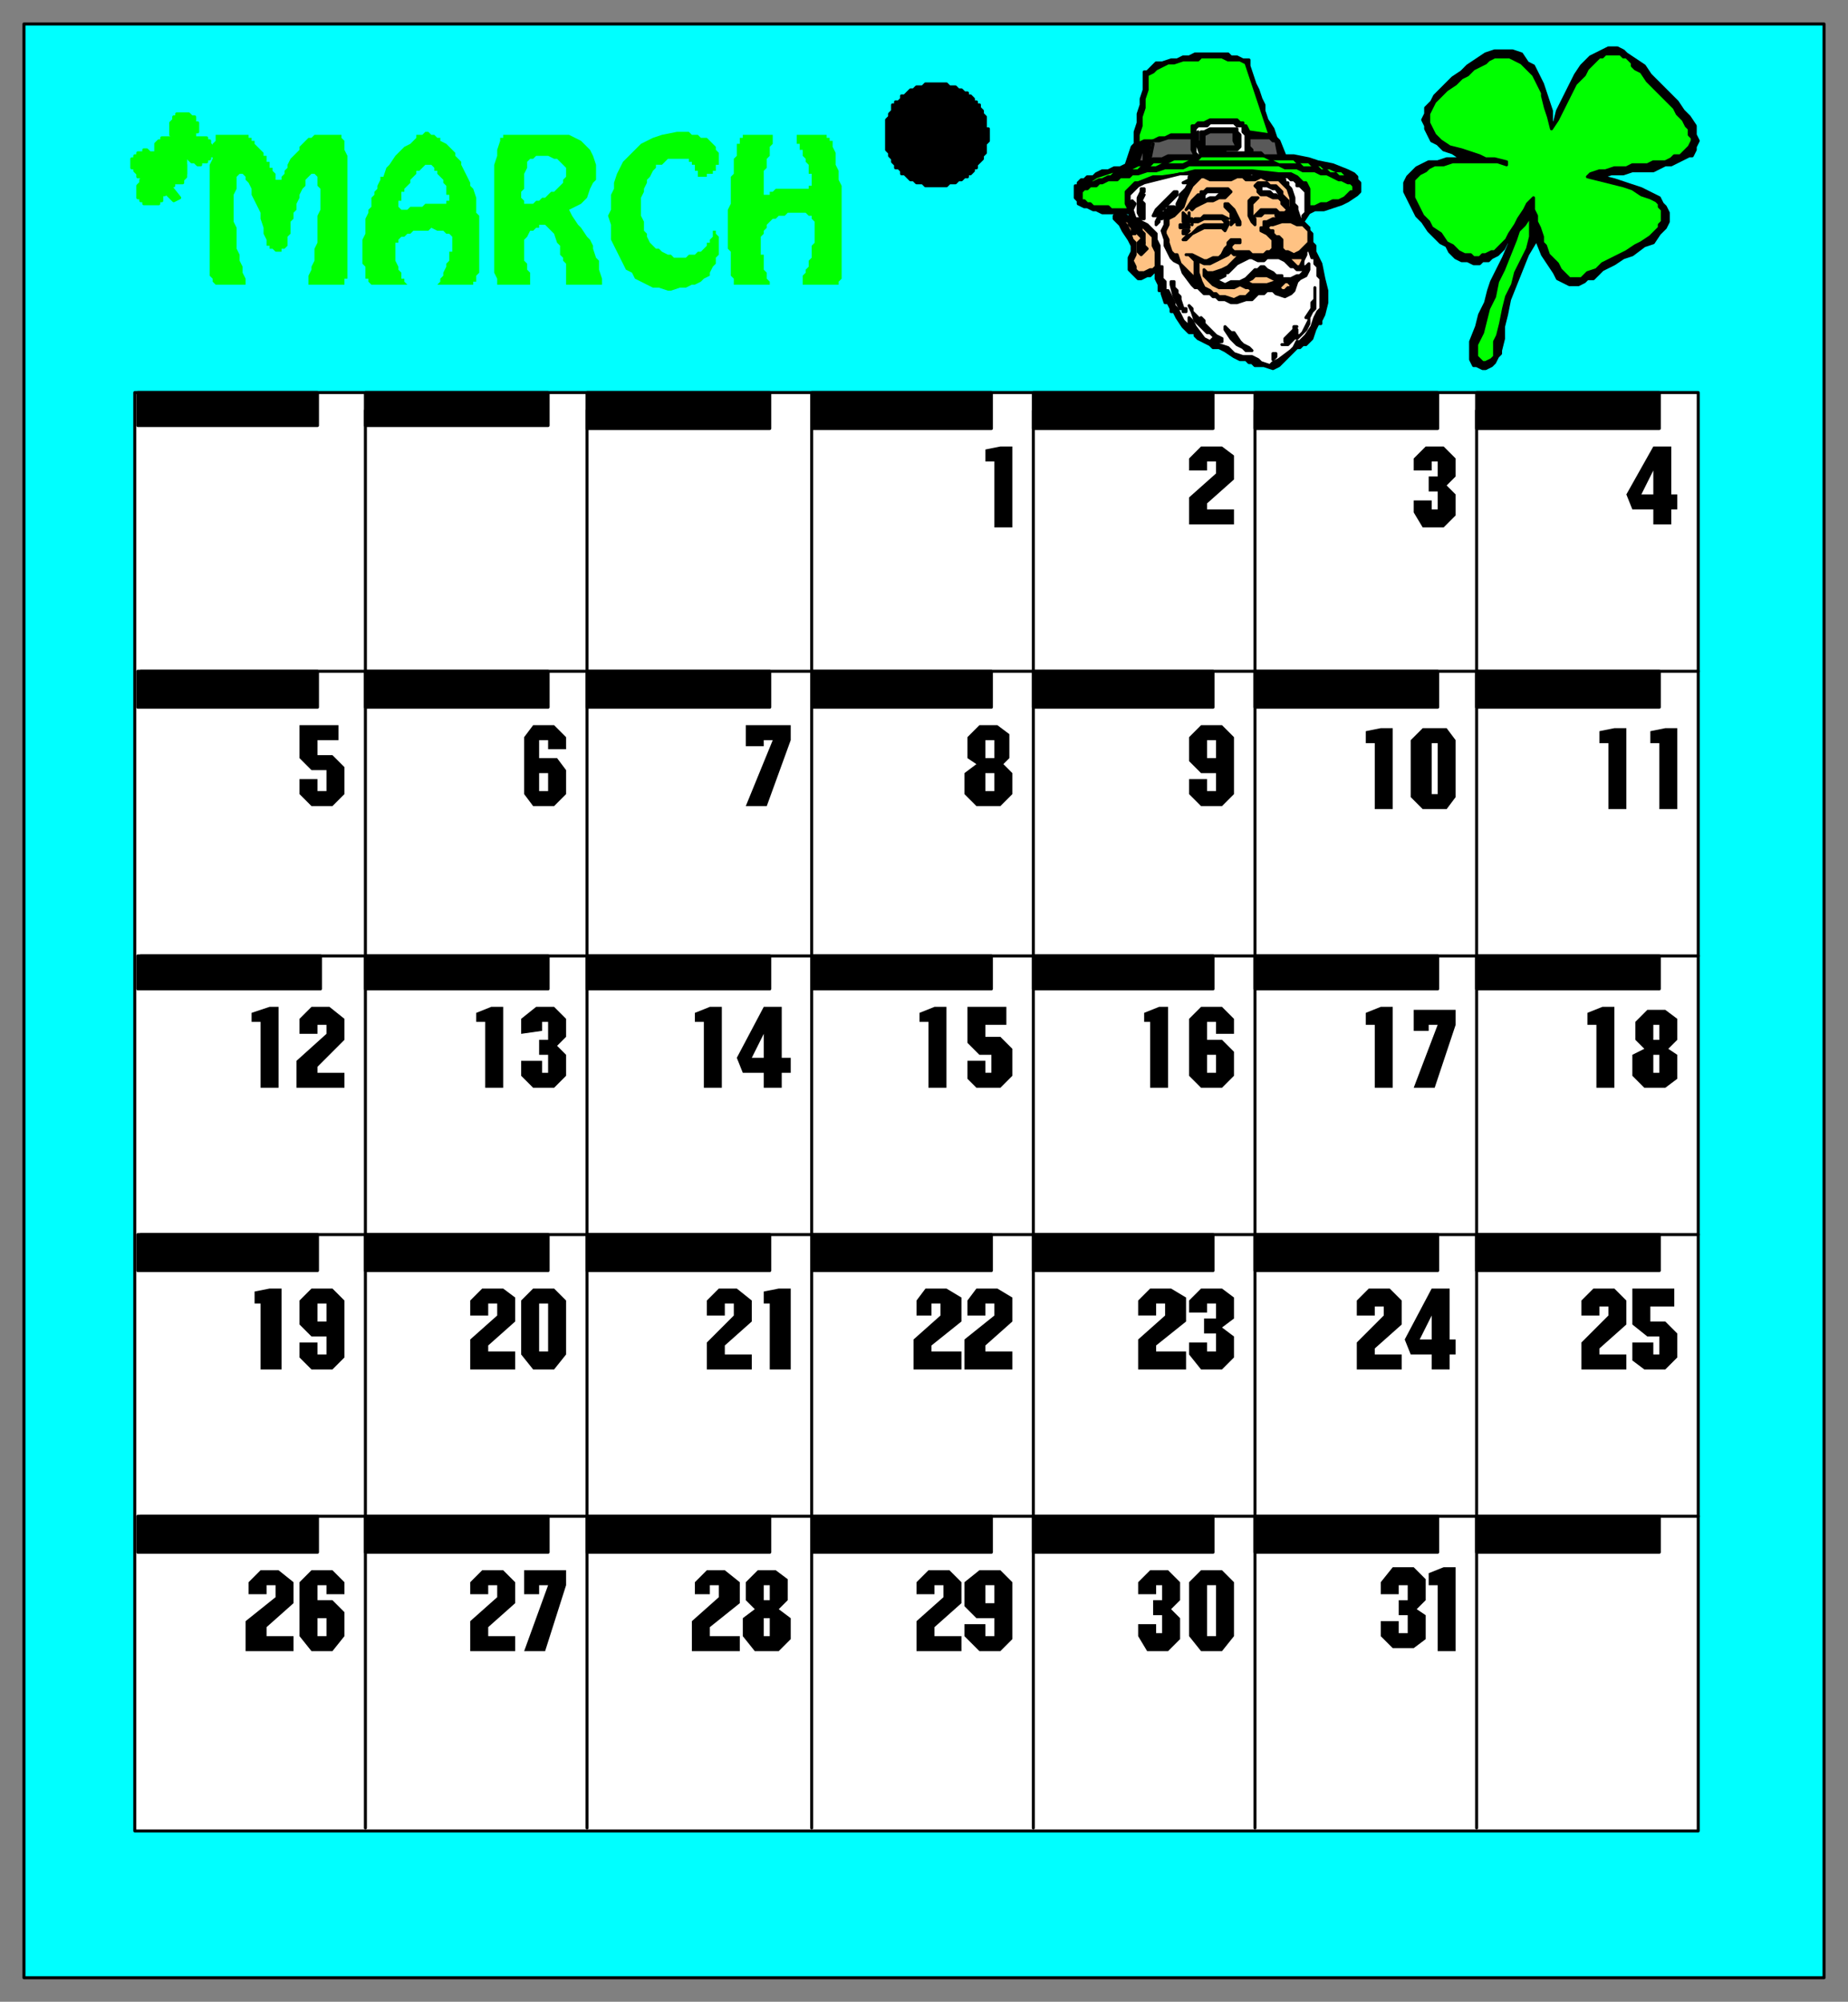 <svg xmlns="http://www.w3.org/2000/svg" fill-rule="evenodd" height="668" preserveAspectRatio="none" stroke-linecap="round" width="617"><rect width="100%" height="100%" fill="#808080" stroke="none"/><style>.brush0{fill:#fff}.pen0{stroke:#000;stroke-width:1;stroke-linejoin:round}.brush2{fill:#000}.pen1,.pen2{stroke:none}.brush3{fill:#0f0}.pen4{stroke:#0f0;stroke-width:1;stroke-linejoin:round}.brush4{fill:#595959}.brush5{fill:#ffc283}</style><path class="pen0" style="fill:#0ff" d="M8 660h601V8H8v652z"/><path class="pen0 brush2" d="M330 45h0v-2h-1v-4l-1-1h0v-1l-1-1v-1h-1v-1h-1v-1l-1-1h-1v-1h-1l-1-1h-1 0l-1-1h-1 0-1l-1-1h-3 0-4l-1 1h0-2l-1 1h0-1l-1 1h0l-1 1h-1v1l-1 1h-1v1h-1v2l-1 1h0v1l-1 1v3h0v5h0v2l1 1v1h0l1 1v1h0l1 1v1h1l1 1v1h1l1 1h0l1 1h1l1 1h2l1 1h7l1-1h2l1-1h1l1-1h1v-1h1l1-1v-1h1v-1l1-1h0l1-1v-1h0l1-1v-3h0l1-1v-2h0z"/><path class="pen0 brush0" d="M45 611h522V131H45v480z"/><path class="pen0" fill="none" d="M122 610V137m74 473V137m75 473V137m74 473V137m74 473V137m74 473V137m74 87H47m520 95H47m520 93H47m520 94H47"/><path class="pen0 brush2" d="M46 142h60v-11H46v11zm76 0h61v-11h-61v11zm74 1h61v-12h-61v12zm75 0h60v-12h-60v12zm74 0h60v-12h-60v12zm74 0h61v-12h-61v12zm74 0h61v-12h-61v12zM46 236h60v-12H46v12zm76 0h61v-12h-61v12zm74 0h61v-12h-61v12zm75 0h60v-12h-60v12zm74 0h60v-12h-60v12zm74 0h61v-12h-61v12zm74 0h61v-12h-61v12zM46 330h61v-11H46v11zm76 0h61v-11h-61v11zm74 0h61v-11h-61v11zm75 0h60v-11h-60v11zm74 0h60v-11h-60v11zm74 0h61v-11h-61v11zm74 0h61v-11h-61v11zM46 424h60v-12H46v12zm76 0h61v-12h-61v12zm74 0h61v-12h-61v12zm75 0h60v-12h-60v12zm74 0h60v-12h-60v12zm74 0h61v-12h-61v12zm74 0h61v-12h-61v12zM46 518h60v-12H46v12zm76 0h61v-12h-61v12zm74 0h61v-12h-61v12zm75 0h60v-12h-60v12zm74 0h60v-12h-60v12zm74 0h61v-12h-61v12zm74 0h61v-12h-61v12z"/><path class="pen1 brush2" d="M554 446h-4l-5-4v-12h14v6h-8v5h5l4 4v8l-4 4h-7l-4-3v-6h7v4h2v-6zm-17-10h-3v3h-6v-5l4-4h7l4 4v8l-9 8v2h9v5h-15v-9l9-9v-3zm20-86 3 2v8l-4 3h-7l-4-4v-7l4-2-3-3v-6l4-4h6l4 3v7l-3 3zm-24-8h-3v-4l5-2h4v27h-6v-21zm21-94h-3v-4l5-1h4v27h-6v-22zm-17 0h-3v-4l5-1h4v27h-6v-22zm15-78h-7l-2-5 9-16h6v16h2v5h-2v5h-6v-5z"/><path class="pen2 brush0" d="m552 157-4 8h4v-8zm2 185h-2v5h2v-5zm0 10h-2v6h2v-6z"/><path class="pen1 brush2" d="M183 529h-3v3h-5v-8h14v5l-7 22h-7l8-22zm-17 0h-3v3h-6v-4l4-4h7l4 4v7l-9 8v3h9v5h-15v-10l9-8v-4zm12-99h7l4 4v18l-4 5h-7l-4-5v-18l4-4zm-12 5h-3v4h-6v-5l4-4h7l4 3v8l-9 8v2h9v6h-15v-10l9-8v-4zm17-94h-2v3l-7 1v-5l5-4h6l4 4v6l-3 3 3 3v7l-4 4h-7l-4-4v-5h7v4h2v-6h-3v-5h3v-6zm-21 0h-3v-3l5-2h4v27h-6v-22zm21-94h-3v6h6l3 4v8l-4 4h-7l-3-4v-19l3-4h7l4 4v4h-6v-3z"/><path class="pen2 brush0" d="M183 258h-3v6h3v-6zm-3 177v16h3v-16h-3z"/><path class="pen1 brush2" d="M401 524h7l4 4v18l-4 5h-7l-4-5v-18l4-4zm-13 5h-2v3h-6v-4l4-4h6l4 4v6l-3 3 3 3v7l-4 4h-7l-3-5v-4h6v3h2v-6h-3v-5h3v-5zm18-94h-3v3h-6v-4l4-4h7l4 3v7l-4 3 4 3v7l-4 4h-7l-4-5v-4h6v3h3v-6h-4v-5h4v-5zm-17 0h-3v4h-6v-5l4-4h7l5 3v8l-10 8v2h10v6h-16v-10l9-8v-4zm17-94h-3v6h5l4 4v8l-4 4h-7l-4-4v-19l4-4h7l4 4v5h-6v-4zm-22 0h-2v-3l5-2h3v27h-6v-22zm22-83h-5l-4-4v-8l4-4h7l4 4v19l-4 4h-7l-4-4v-5h6v4h3v-6zm0-104h-3v3h-6v-4l4-4h7l4 3v8l-9 8v2h9v5h-15v-9l9-8v-4z"/><path class="pen2 brush0" d="M406 247h-3v6h3v-6zm0 105h-3v6h3v-6zm-3 177v17h3v-17h-3z"/><path class="pen1 brush2" d="M332 540h-6l-4-4v-8l5-4h7l4 4v19l-4 4h-7l-5-5v-4h7v4h3v-6zm-17-11h-3v3h-6v-4l4-4h7l4 4v7l-9 8v3h9v5h-15v-10l9-8v-4zm17-94h-3v4h-6v-5l3-4h7l5 3v8l-9 8v2h9v6h-16v-10l10-8v-4zm-18 0h-3v4h-5v-5l3-4h7l5 3v8l-10 8v2h10v6h-16v-10l9-8v-4zm17-83h-4l-4-4v-12h13v6h-7v4h5l4 4v9l-4 4h-8l-3-3v-6h6v4h2v-6zm-21-11h-3v-3l5-2h4v27h-6v-22zm25-86 3 3v7l-4 4h-8l-4-4v-7l4-3-3-2v-7l4-4h6l4 3v8l-2 2zm-3-101h-3v-4l5-1h4v27h-6v-22z"/><path class="pen2 brush0" d="M332 258h-3v6h3v-6zm0-11h-3v6h3v-6zm0 282h-3v6h3v-6z"/><path class="pen1 brush2" d="m260 537 4 3v7l-4 4h-8l-4-5v-6l4-3-3-3v-6l4-4h6l4 3v7l-3 3zm-20-8h-3v3h-5v-4l4-4h6l5 4v7l-10 8v3h10v5h-16v-10l9-8v-4zm17-94h-2v-4l5-1h4v27h-7v-22zm-12 0h-3v4h-6v-5l4-4h6l5 4v7l-9 8v3h9v5h-15v-9l9-9v-4zm10-77h-7l-2-5 9-17h6v17h3v5h-3v5h-6v-5zm-20-17h-3v-3l5-2h4v27h-6v-22zm23-94h-3v2h-6v-7h15v5l-8 22h-7l9-22z"/><path class="pen2 brush0" d="m255 345-4 8h4v-8zm2 195h-2v6h2v-6zm0-11h-2v5h2v-5z"/><path class="pen1 brush2" d="M109 446h-5l-4-4v-8l4-4h7l4 4v19l-4 4h-7l-4-4v-5h6v4h3v-6zm-22-11h-2v-4l5-1h4v27h-7v-22zm22-93h-3v3h-6v-5l4-4h6l5 4v7l-9 9v2h9v5H99v-9l10-9v-3zm-22-1h-3v-3l6-2h3v27h-6v-22zm22-84h-5l-4-4v-11h13v5h-7v5h5l4 4v9l-4 4h-7l-4-4v-5h6v4h3v-7z"/><path class="pen2 brush0" d="M109 435h-3v6h3v-6z"/><path class="pen1 brush2" d="M109 529h-3v5h5l4 4v8l-4 5h-7l-4-5v-18l4-4h7l4 4v4h-6v-3zm-17 0h-3v3h-6v-4l4-4h6l5 4v7l-9 8v3h9v5H82v-10l10-8v-4z"/><path class="pen2 brush0" d="M109 540h-3v6h3v-6z"/><path class="pen1 brush2" d="M478 452h-7l-2-5 9-17h6v17h2v5h-2v5h-6v-5zm-16-16h-3v3h-6v-5l4-4h7l4 4v8l-9 8v2h9v5h-15v-9l9-9v-3zm18-94h-3v2h-5v-7h14v5l-7 21h-7l8-21zm-21 0h-3v-4l5-2h4v27h-6v-21zm16-99h8l3 4v19l-3 4h-8l-4-4v-19l4-4zm-16 5h-3v-4l5-1h4v27h-6v-22zm21-94h-2v3h-6v-4l4-4h6l4 4v6l-3 3 3 3v7l-4 4h-7l-3-5v-4h6v3h2v-6h-3v-5h3v-5z"/><path class="pen2 brush0" d="M478 248v17h2v-17h-2zm0 191-4 8h4v-8z"/><path class="pen1 brush2" d="M470 529h-3v3h-6v-4l4-5h7l4 4v7l-3 3 3 2v8l-4 3h-7l-4-4v-5h6v4h3v-6h-3v-5h3v-5zm10 0h-3v-4l5-2h4v28h-6v-22z"/><path class="brush3" d="M243 79v-9l1-2v-9l1-1v-5l1-1v-4h1v-2h1v-1h10v3l-1 1v3l-1 1v3l-1 1v8h2v-1h1l1-1h11v-1h1v-4h-1v-3l-1-1v-1l-1-1v-2h-1v-2h-1v-3h10v1h1v1h1v2l1 2v4l1 2v3l1 2v31l-1 1v1h-12v-3l1-1v-1l1-1v-2l1-1v-4l1-1v-7l-1-1v-1h-1l-1-1h-6l-1 1h-2l-1 1h-1l-1 1-1 1v1l-1 1v1l-1 1v6h1v5l1 1v2l1 1v1h-12v-2l-1-1v-8l-1-1v-4zm-40-7 1-2v-5l1-2v-2l1-3 1-2 1-2 2-2 2-2 2-2 2-1 2-1 3-1 5-1h4l1 1h2l1 1h2l1 1 1 1 1 1v1l1 1v4h-1v2h-1v1h-2v1h-3v-2h-1v-2h-1v-1h-1v-1h-7l-1 1-1 1h-2v1l-1 1-1 2-1 1v1l-1 2v1l-1 2v6l1 2v3l1 1v1l1 2 1 1 1 1h1l1 1 2 1h1l1 1h4l1-1h2l1-1h1l1-1 1-1v-1h1v-1l1-1v-2h1v1l1 1v6l-1 1v2l-1 1-1 2v1l-2 1-1 1-2 1h-1l-2 1h-2l-3 1h-1l-3-1h-2l-2-1-2-1-2-1-1-2-2-1-1-2-1-2-1-2-1-2-1-2v-5l-1-3zm-4-12h-11l1-1v-3l-1-1-1-1-1-1h-1l-2-1h-4l-1 1h-1l-1 1v2l-1 2v2h-10v-5l1-3v-2l1-3v-1h1v-1h22l2 1 2 1 2 2 1 1 1 2 1 3v5zm-34 0h10v3l-1 1v2l1 1v1h3l1-1h1l1-1h1l1-1 1-1h1l1-1 1-1 1-1v-1h11l-1 1-1 2-1 3-2 2-4 2 1 2 2 3 1 1 2 3 1 1 1 2v1l1 3 1 1v3l1 3v2h-12v-7l-1-1v-1l-1-1v-3l-1-1-1-3-1-1-1-1-1-1h-2v1h-1l-1 1h-1l-1 2-1 1v7l1 1v2l1 1v4h-11v-2l-1-2V60zm-8 2h-8l-1-1v-1l-1-1-1-1v-1h-1v-1l-1-1h-2l-1 1-1 1h-1v1l-1 1-1 1v1l-1 1h-10l1-2v-1h1l1-3 1-1 2-3 1-1 1-1 1-1 2-1 2-2v-1h2l1-1h1l1 1h1l1 1h1v1l2 1 1 1 1 1 1 1v1l1 1 1 1v1l1 2 1 2 1 2v1zm-31 0h10l-1 1v1h-1v3h-1v2l1 1h2l1-1h4l1-1h7v-1h1v-2h-1v-3h8l1 1 1 3v5l1 1v19l-1 1v2h-1v1h-12l1-1v-1l1-1v-1l1-2v-1l1-1v-3h1v-5l-1-1h-1l-1-1h-2l-2-1-1 1h-5l-1 1h-1l-1 1h-1l-1 1v1h-1v6l1 2v1l1 1v2h1v1l1 1h-12l-1-1v-1h-1v-4l-1-1v-8l1-2v-5l1-2v-1l1-1v-3l1-1v-1l1-1v-1zM70 89V55l1-2v-5l1-1v-2h11v1h1v1h1v1l1 1 1 1 1 1v1h1v2h1v2h1v1l1 1v2h1v1-1h1v-1l1-1v-1l1-1v-1l1-2 1-1 1-1 1-1v-1l1-1 1-1 1-1h1l1-1h9v1l1 1v3l1 2v41h-1v2h-12v-3l1-2v-1l1-2v-4l1-2v-9l1-2v-7l-1-1v-3l-1-1h-1l-1 1-1 1v2l-1 1-1 2v1l-1 2v2l-1 1v2l-1 1v4l-1 1v3l-1 1h-1v1h-2l-1-1h-1v-1h-1v-2l-1-2v-2l-1-3v-2l-1-2-1-2-1-2v-2l-1-2-1-1v-1l-1-1h-1l-1 1v4l-1 2v9l1 2v7l1 2v2l1 2v2l1 2v2H72l-1-1v-1l-1-1v-3z" style="stroke:none"/><path class="pen4 brush3" d="m54 63 4 4 2-1-4-5h1l1 1h0v-1h3v-1h0l1-1h0v-1h0v-1h0v-1h0v-1h0-1v-1h0-1v-1h0-1 0-1 0-1 0-1 0-1 0v1h0-1 0v1h0-1 0v1h0v-1h0v-1h0v-1h0v-1h-1 0v-1h-1 0-1 0l-1-1h0-1v1h0-1 0-1v1h0-1 0v1h0-1v1h0v1h0v1h1v1h0l1 1h0v1h3v1h-1 0-1 0v1h0l-1 1h0v1h0v1h0v1h0v1h1v1h1v1h5v-1h1v-1h0v-1h1v-1h0v-1h-1 0z"/><path class="pen4 brush3" d="M60 52v6h2v-6h1v1h0l1 1h1l1 1h1v-1h2v-1h1v-1h1v-1h0v-1h0v-1h0l-1-1h0v-1h0-1 0v-1h-1 0-1 0-1 0-1 0-1 1v-1h0v-1h1v-1h0v-1h0v-1h0-1v-1h0v-1h-1 0l-1-1h0-1 0-1 0-1 0-1v1h0-1 0v1h0l-1 1h0v1h0v1h0v1h0v1h1v1h1-1 0-1 0-1 0-1 0-1 0v1h-1 0l-1 1h0v1h0v1h0v1h0v1h0l1 1h0l1 1h1l1 1h1l1-1h1v-1h1v-1h0z"/><path class="pen0 brush2" d="M417 20v2l2 6 1 2 1 3 1 2v2l1 3 2 3 1 3 1 1 2 5h3l5 1 3 1 5 1 5 2 2 1 1 1v1l1 1v3l-1 1-3 2-2 1-3 1-3 1h-3l-2 1-2 3 2 2v1l1 1v3l1 1v2l1 2 1 2 1 5 1 4v4l-1 4-1 2v1h-1l-1 2-1 3-1 1-1 1h-1 0l-1 1h-1l-1 1-2 2-1 1-2 2-2 1-3-1h0-3l-1-1h-1l-1-1h-2l-2-1-3-2-2-1h0-2l-1-1-4-2-1-1v-1h-2l-1-1-1-1-2-3-1-2h-1v-1l-1-2h-1l-1-3v-1h-1v-2h0l-1-2h0v-1h0v-2l-2 2h-1l-2 1h-1l-1-1-1-1-1-1v-4l1-2v-2l-1-2-2-3-1-2-1-1-1-1v-1h4l2 1-1-2h-9l-2-1h-1l-2-1h-1l-2-1v-1l-1-1v-4h1v-1l1-1h1l1-1h2l1-1 2-1h2l2-1h2l2-1 2-6 1-1v-4l1-3v-3l1-3v-2l1-3v-6h1l1-1 1-1 1-1h2l3-1h2l2-1h2l2-1h11l1 1h2l2 1h2z"/><path class="pen0 brush3" d="m416 21 1 3 1 3 1 3 1 3 1 3 1 3 1 3 1 3-7-1-1-2h-1v-1h-1l-1-1h-9l-2 1h-2l-1 1h-1v3h-7l-2 1h-2l-2 1h-3l-2 1v-3l1-3v-3l1-3v-3l1-3v-5l2-1 1-1 2-1 2-1h2l3-1h5l1-1h7l2 1h4l2 1z"/><path class="pen0 brush0" d="M414 42h1v2l1 1v6h0-15 8v-1h0-8v-1l-1-2v-3h0v5l1 3h-1l-1-1v-8h0l1-1h3l1-1h8l1 1h1z"/><path class="pen0 brush4" d="M398 46v4l1 2h-9l-2 1h-3l-2 1 1-6h-2v6h-2 0l2-6h1l2-1h2l3-1h8z"/><path class="pen0 brush0" d="m385 48-1 5h0l1-5h0z"/><path class="pen0 brush2" d="m402 44 2-1h9v1l1 1v4l-1 1h-11l-1-1v-5h1z"/><path class="pen0 brush4" d="M410 44h2v3l1 2h-11v-4l2-1h6z"/><path class="pen0 brush3" d="m452 61-2-1-1-1h-2l-1-1h-2l-1-1h-2l-1-1h-5l-1-1h-7l-2-1h-28l-2 1h-7l-2 1h-5l-1 1h-4l-1 1h-3l-1 1h-1l-2 1h-1l-2 1h-1l-1 1h-2v-1h2l3-2 3-1 3-1h3l3-1 2-1h4l1-1h5l2-1h8l1-1h21l2 1h8l1 1h4l1 1h3l1 1h2l2 1h2l1 1 1 1 1 1 1 1z"/><path class="pen0 brush4" d="m424 46 1 1h1l1 5h-5l-1-1h-3v-1l-1-1v-3h7z"/><path class="pen0 brush3" d="m380 58 3-1h3l3-1h6l2-1h30l2 1h4l2 1h4l2 1h2l2 1 2 1h1l2 1h1l1 1v2h-1l-1 1-1 1-2 1h-2l-2 1h-2l-2 1h-2v-6l-1-2h-1l-1-1-1-1h0l-2-1h-4l-9-1h-19l-4 1-7 1h-3l-5 2h-1l-1 1h0l-1 1-1 1v4l1 2h0-6l-1-1h-5l-1-1h-1l-1-1h0-1v-2h0v-1h0l1-1h1l1-1h2l1-1h1l2-1h3l1-1h3l1-1h2z"/><path class="pen0 brush0" d="M394 58h16l4-1 5 1h4-3l-2 1-2-1h-5l-2 1h-12v1l-2 1h1l2-1v1h-1l-1 2-2 2v1l-1 2h0v1l-2 2-2 2v2l-1 2 1 3v2l2 4 1 1h0l2 1 1 3 3 4 1 1h1l2 2h2l1 1h1l1 1h2l2 1h2l3-1h2l1-1h0l1-1h2l1-1h2l1 1 3 1 2-1h0l1-1 1-3 1-1 2-1h0l1-2v-2l-1 1h-1v-2l1-2v-1l1-1 1 3h1v2l1 1v3l1 1v10l-1 1-1 2-1 3-2 3-1 1-1 1h-1l-1 2-1 1-4 3-2 1-1 1-3-1-1-1-2-1h0-2 0-1l-3-1-2-2-3-1-1-1h0l-1-1-1 1h0l-2-1-3-4-1-2h0l-1-1v3l-2-2-2-4-1-1v-1l-1-2-1-2h-1v-3l-1-1h0v-4h-1v-7l-1-2v-2l-1-1-2-2-2-1-1-1h-1l-1-3 1-2-1-1-1 1v-3l1-1 1-1 1-1 2-1 4-1 4-1 4-1z"/><path class="pen0 brush2" d="M382 63v1h-1v1h1l-1 2 1 1v1h0v2h0v1h0v1h0-1l-1-2h0v-5l1-2v-1h1z"/><path class="pen0 brush5" d="M404 60h7l2-1h2l1 1h3l2-1 2 1h4l1 1 1 1 1 1 1 3v3l1 1v1h-1v1h-1 0l1-1v-1h1l-1-1h0v1h-1l-1 1h0-2 0l-1-1h-5l-1 1-1 1h2l1-1h4v1h1l2 1h2-6l-2 1h-1v1h0v1h0-1v1l2 1 1 1h0l1 1v3l-1 1h-1l-1 1h-4l-1-1h-2 0-3l-1-1h0v-1l1-1h2v-1h-3l-1 1v1l-1 1-1 2-1 1h-2l-2 1h-1l-2-1-2-1h-2 1l1 1 1 1v5l1 1v1l-1-1-2-2-1-1-1-1-1-1-1-3h-1l-1-1-1-3v-1l-1-2v-1h0l1-2v-2l2-1 1-1 2-2 1-3 1-2 1-2 1-1h0l1-1 1-1h1l2 1z"/><path class="pen0 brush2" d="M392 64h1v1h0l-2 2-2 2-1 1h0l-2 2h0-1 0l1-2 2-2 1-1 1-1 1-1 1-1h0zm17-1h1l1 1h0l-1 1h0l-1 1h-2 0l-2 1h-2l-2 1-2 1-1 1-1-1-1 1h0l2-3 2-2h1v-1h1l1-1h6z"/><path class="pen0 brush0" d="M407 64h3-1l-2 1h0l-1 1h-2l-2 1h-1 0-1 1v-1h1v-1h0l1-1h4zm23-5 1 1h1l1 1v1h1l2 2v7l-1 1v2l-1-1-1-3v-1l-1-1v-2l-1-3h0l-1-1v-1h-1v-1l-3-1h-1 5z"/><path class="pen0 brush2" d="m392 69-1 1-1 1-2 2h-1v1l-1 1h0v-1l1-2 1-1h1v-1h1v-1h2zm30-8h1l1 1h2l1 1 1 1v1l2 2v2l1 1h-1l-1-1-1-1v-1l-1-1h-1 0-1l-2-1h-2 0l-1-1v-1h0l-1-1 1-1h2z"/><path class="pen0 brush0" d="M425 63h1l2 3 1 1h0-1 0l-2-2h0-1l-1-1h0-2 0-1v-1h0v-1h2l2 1z"/><path class="pen0 brush5" d="m381 75 2 2 1 1 1 1v3l1 2v5l-1 1h-1l-2 1h-2l-1-1v-1l-1-2 1-2v-4l-1-1-1-3-1-2h0l-2-2 3 1h1l2 1h1z"/><path class="pen0 brush2" d="m381 77 1 1v3h0l-1-2-1-1v-1h-1 0v1h0-1v-2l-1-1v-1l1 1h2l1 1v1zm16-6v2h1v1l1-1h2l1-1h6l2 1h0-1v1l-1-1h-6l-2 1h-2v1h0v-1h-1v-1h0v-1h0v-1h0zm-1 1v2h0l1 1h0-1l-1-1v-1h0v-2l1 1zm14-4 1 1 1 1 1 2 1 2v1h-1v-1h0-1 0l-1 1v-1l1-1h-1v-2h0l-1-1-1-1h0v-1h1zm9-2h1l-1 1-1 1v4l1 1v2h0l-1-1h0l-1-2h0v-5h0l1-1h1zm-23 9h1v1h-3v-1h2z"/><path class="pen0 brush2" d="M381 81h1v1l1 1-1 1h0l-1 1h0l-1-1v-3h0l1-1h0v1zm16-4-1 1h0-1 0v-1h2zm8-2h4v-1h1v1h0l-1 2h0l-1-1h-6l-2 1-2 1-1 1-1 1h0-1l1-1h0l2-1 1-1 1-1 2-1h3z"/><path class="pen0 brush0" d="m431 73 1-1v1h-1z"/><path class="pen0 brush5" d="M428 74h3l2 1h2l1 1 1 1v4l-1 1-1 1-1 1-2 1-2-1h-1l-1-1v-2h0v-1l-1-1h0-1l-1-1v-1h-1l-1-1 1-1h1l3-1z"/><path class="pen0 brush0" d="m433 74-2-1h1l1 1zm-7 6h1v1h0v2-2h-1v-2 1z"/><path class="pen0 brush5" d="m404 88 2-1 2-1 2-1 1-1 1 1h4-1l-2 1-1 1h0l-1 1-1 1-2 1-3 1h-2 0l-1-1h0v2l1 1 1 1 1 1 2 1h5l2-1 2 1h1l1 1-1 1h0l-1 1h-2l-2 1-3-1h-2l-1-1h-1l-1-1-2-1-1-2h0l-1-3v-4l2 1h2z"/><path class="pen0 brush0" d="m418 86 2 1h2l1-1h4l2 1 2 2h1l1 1h3l-1 1-1 1h-1l-2 1h-3 0v-1h0-2l-1-1-2-1-1-1h-1l-1 1h-1l-2 2-1 1-2 1h-3l-2 1-2-1h-2l-1-1v-1l1 1h2l2-1v-1h1l1-1 1-1 1-1h0l2-1h0l2-1h1zm10-1-2-1h0l2 1z"/><path class="pen0 brush2" d="M392 94v2l1 1v1h0l1 1v1l1 3h1v1h-1 0v-1h-1l-1-2-1-2-1-4v-1h1z"/><path class="pen0 brush5" d="M433 86h2v1l-1 2h-1l-1-1-1-1-1-1h3zm-11 5h-2l1-1 1 1zm-1 1h2l2 1 2 1h-1l-3 1h-5l-2-1h0l2-1 1-1h2z"/><path class="pen0 brush2" d="m397 102 1 1v1l1 1h0l1 1 2 2v1-1l-1-2h0l1 1v1l1 1 3 3 2 1v1h-1l-1-1-2-2h0-1 0l-2-2-2-2-1-3-1-2h0z"/><path class="pen0 brush5" d="M431 95v1h-1l-1 1h-1l-1-1 1-1 1-1h1l1 1z"/><path class="pen0 brush2" d="M439 96v7l-1 1-1 2h0-1 0l2-3v-2l1-1v-2h0v-2h0zm-29 14 1 1h1l2 3 1 1h0l2 1 1 1h-2l-1-1-2-1-1-1-1-1-2-3v-1l1 1zm27-3v1h0l-1 2-2 2-1 1h0v-1h1l1-1 2-4v-1 1h0zm-4 2h0l-1 1h1v2l-2 2-1 1h-2 1l1-2h0-1v1h0v-1l1-1 2-2v-1h1zm-7 10-1 1h0v-2h1v1zm130-64-2 1-2 1h-7l-3 1h-4l-3 1 4 1 3 1 3 1 3 1 2 1 2 1 2 1 1 2 1 1 1 2v3l-1 2-2 2-2 3-3 1-4 3-3 1-3 2-2 1-2 1-1 1-2 2h-2l-1 1-2 1h-3l-2-1-2-1-1-2-2-3-2-3-2-5-3 5-2 5-2 5-2 5-1 5-1 4v4l-1 4v1l-1 1-1 2-1 1-2 1h-1l-2-1h-1l-1-2v-6l2-5 1-4 2-4 1-4 1-3 2-4 2-4 3-7-2 2-1 2-2 2-2 1-1 1h-2l-1 1h-2l-2-1h-2l-2-1-2-2-1-2-2-1-2-2-2-2-2-3-2-2-1-2-1-2-1-2-1-2v-3l1-2 1-1 2-2 2-1 2-1h3l3-1h5l-3-2-3-1-2-2-2-1-1-2-1-2v-1l-1-2 1-2v-2l2-2 1-2 2-2 2-2 2-2 3-2 2-2 3-2 3-2 3-1h6l3 1 2 3 2 1 1 2 1 2 1 2 1 3 1 3 1 3v4h1l1-4 2-4 2-4 2-4 2-3 1-1 1-1 1-1 2-1 2-1 2-1h3l2 1 1 1 3 2 3 2 2 3 2 2 2 2 2 2 3 3 2 3 2 2 2 3v3l1 2-1 2v1l-1 2h-1l-2 1-2 1-2 1h-2z"/><path class="pen0 brush3" d="m552 29 3 3 2 2 2 2 1 2 2 2 1 2 1 1v2l1 1v1l-1 2-1 1-1 1-1 1h-2l-1 1-2 1h-4l-2 1h-5l-2 1h-4l-3 1h-2l-3 1-1 1h0l4 1 4 1 4 1 3 1 3 2 3 1 2 1 1 1v1l1 1v4l-1 1v1l-1 1-2 2-3 2-2 1-3 2-2 1-2 1-2 1-2 1-2 2-3 1-2 2h-4l-1-1-1-1-1-1-1-2-1-1-2-2-1-3-1-1v-2l-1-3-1-2v-2l-1-2v-4l-2 2-1 2-2 3-1 2-2 3-1 2-1 1-1 1-1 1-1 1h-1l-2 1h-1l-1 1h-2l-1-1h-2l-2-1-1-1-1-1-2-1-2-3-3-2-1-2-2-2-1-2-1-2-1-2v-6l1-1 1-1 2-1 1-1 2-1h3l3-1h15l3 1v-1l-4-1h-3l-2-1-3-1-3-1-4-1-3-2-2-2-1-2-1-2v-3l1-2 1-2 2-2 2-2 3-2 2-2 2-1 2-2 2-1 2-1 1-1 2-1h5l2 1 2 1 1 1 1 1 2 2 1 2 1 2 1 2v1l1 4 1 3 1 4h0l2-3 2-4 2-4 2-4 2-2 1-1 1-2 1-1 1-1 1-1 1-1h1l1-1h5l1 1h1l1 1 1 1v1l1 1 2 1 2 3 2 2z"/><path class="pen0 brush3" d="m511 79-1 4-2 4-2 4-1 4-2 4-1 4-1 5-1 4-1 2v5l-1 1-2 1h-1l-2-2v-4l2-4 1-4 1-4 2-4 1-5 2-4 2-5 2-5 1-3 2-2 2-3v7z"/></svg>
